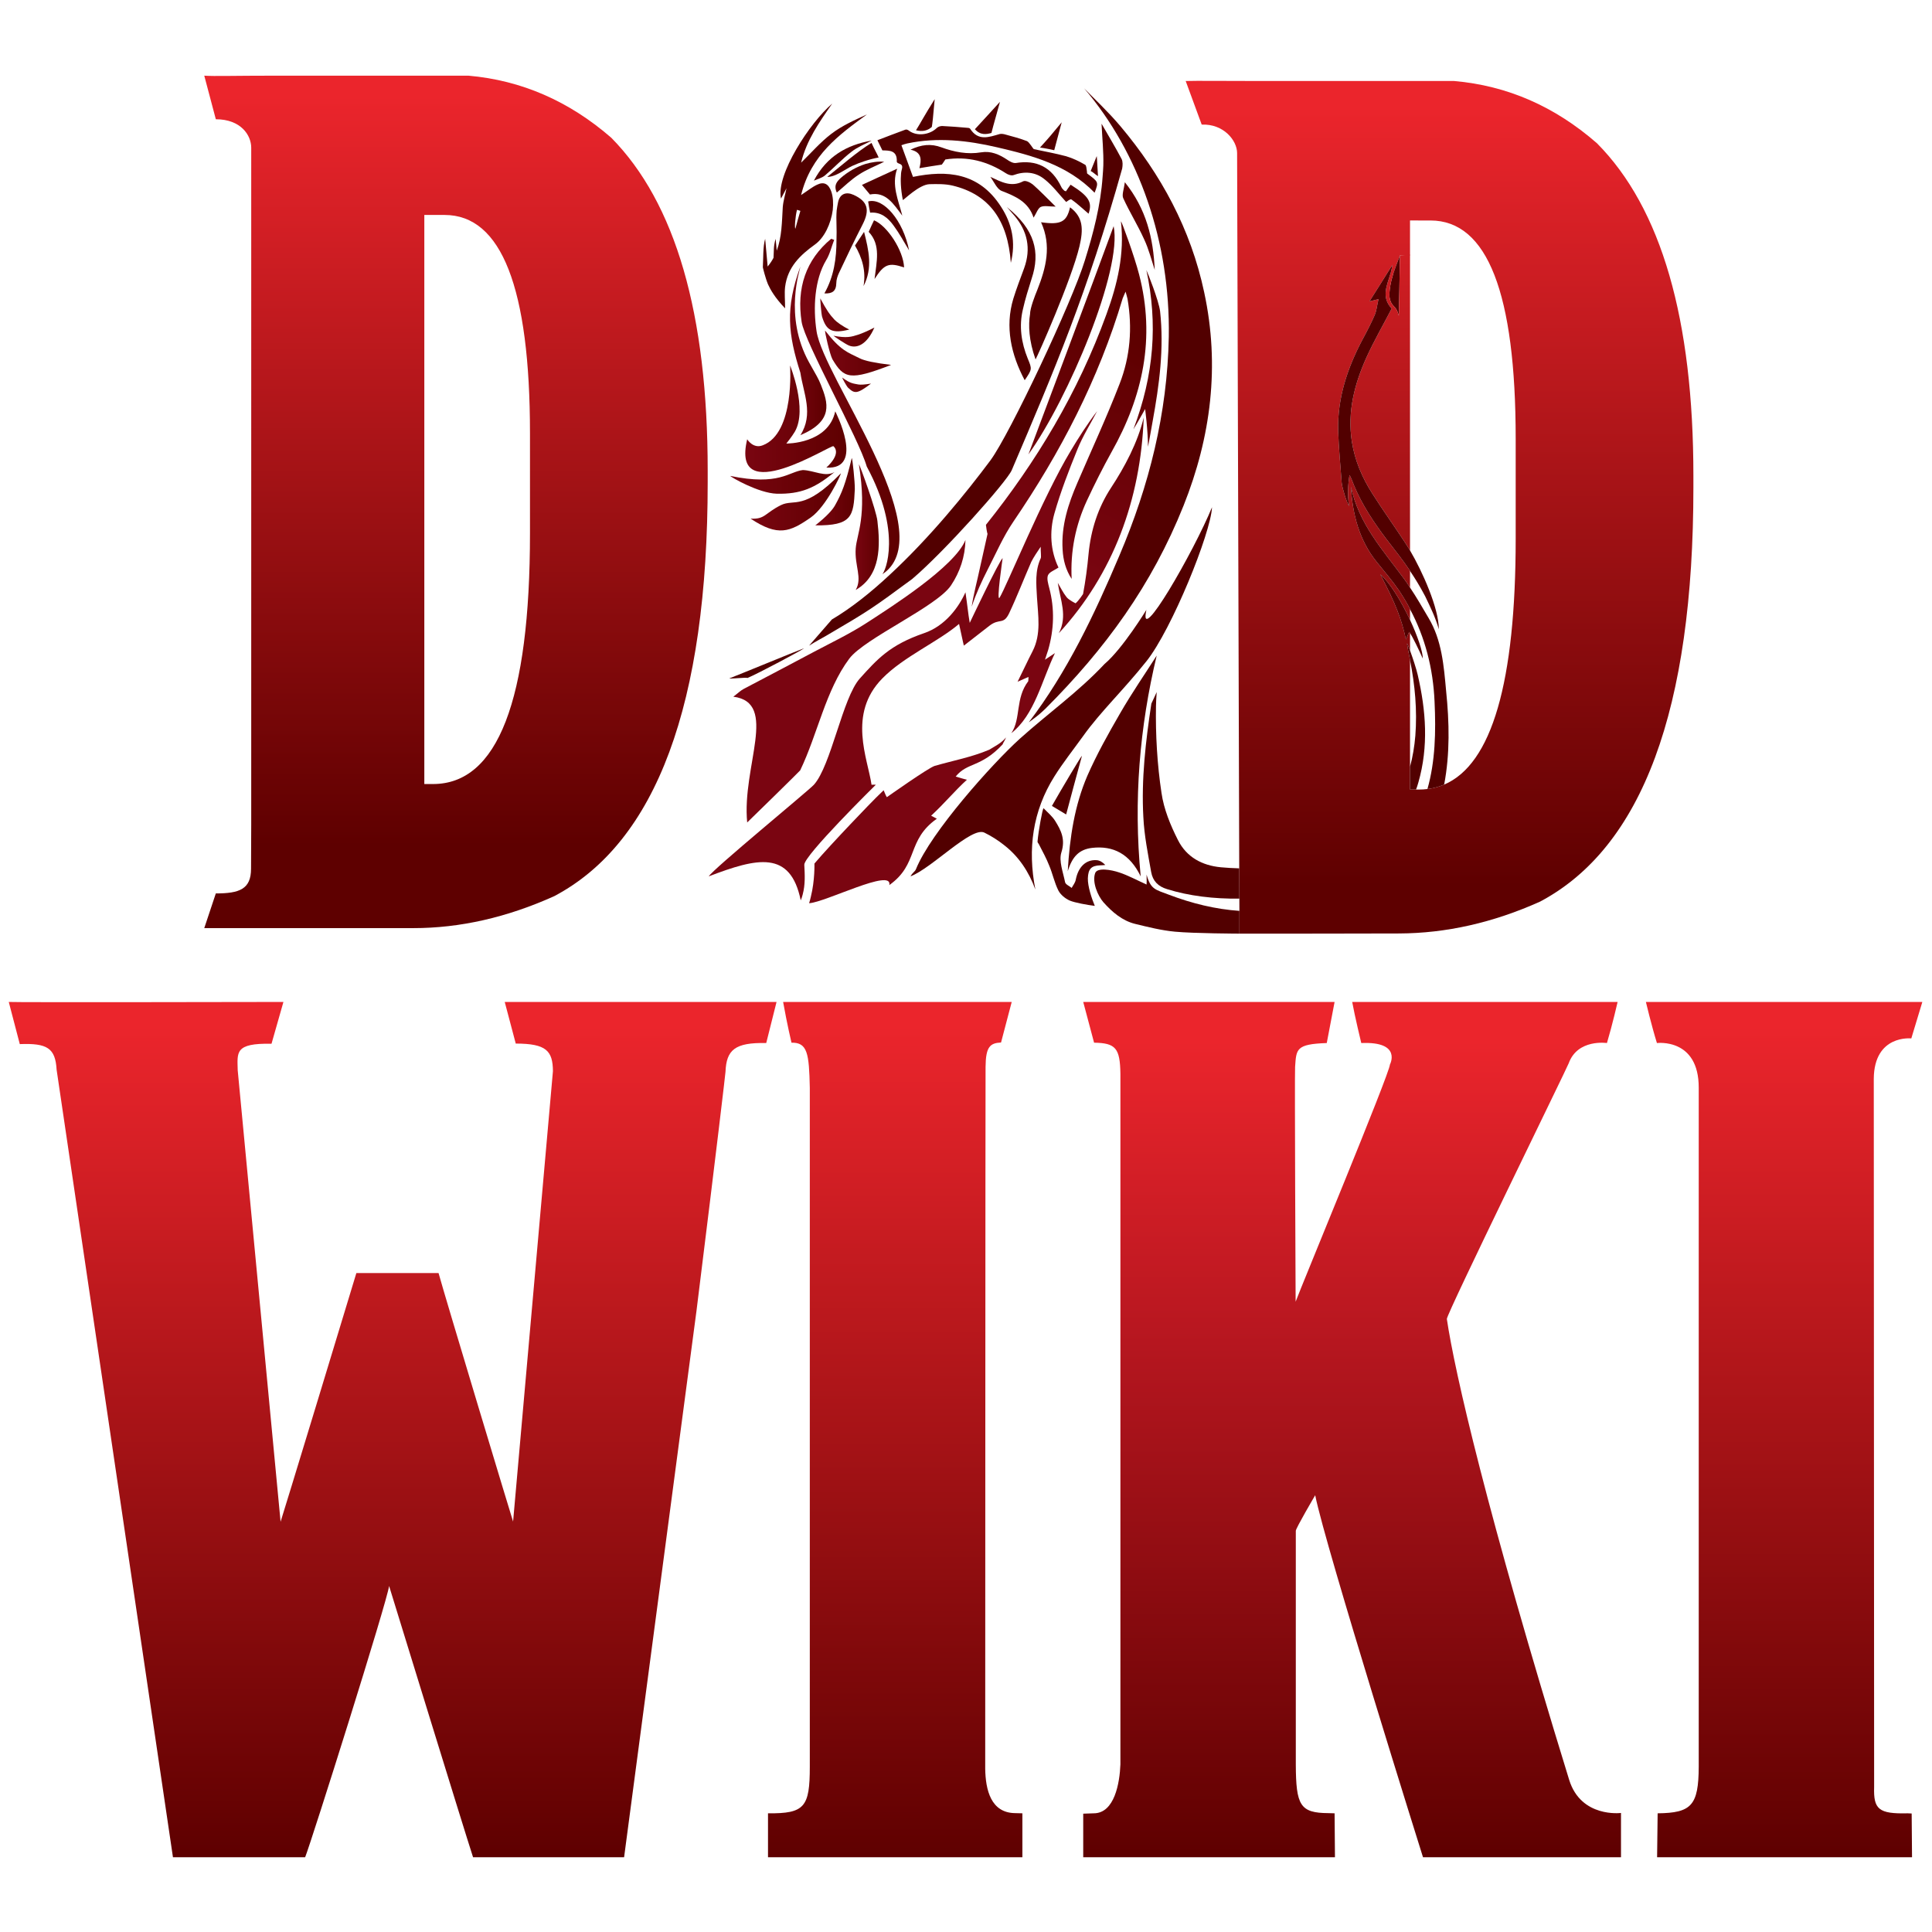<?xml version="1.0" encoding="utf-8"?>
<!-- Generator: Adobe Illustrator 16.0.0, SVG Export Plug-In . SVG Version: 6.00 Build 0)  -->
<!DOCTYPE svg PUBLIC "-//W3C//DTD SVG 1.1//EN" "http://www.w3.org/Graphics/SVG/1.1/DTD/svg11.dtd">
<svg version="1.1" id="Layer_1" xmlns="http://www.w3.org/2000/svg" xmlns:xlink="http://www.w3.org/1999/xlink" x="0px" y="0px"
	 width="1000px" height="1000px" viewBox="0 0 1000 1000" enable-background="new 0 0 1000 1000" xml:space="preserve">
<g id="XMLID_6_">
	<g>
		<linearGradient id="SVGID_1_" gradientUnits="userSpaceOnUse" x1="745.105" y1="55.461" x2="745.105" y2="458.325">
			<stop  offset="0" style="stop-color:#EB252C"/>
			<stop  offset="1" style="stop-color:#5E0000"/>
		</linearGradient>
		<path fill="url(#SVGID_1_)" d="M613.712,41.929c6.63-0.184,17.034,0,38.948,0h99.995c27.53,2.394,52.115,13.167,73.937,32.227
			c33.332,33.608,49.905,91.063,49.905,172.183v5.985c0,114.819-26.426,186.27-79.369,214.354
			c-24.4,10.957-48.708,16.39-73.017,16.481c-8.747,0.092-75.134,0.092-82.593,0.092v-4.512v-7.274l-0.092-22.006L640.322,79.22
			c0-6.445-6.906-15.192-18.323-14.732L613.712,41.929z M724.664,132.164c-1.382,3.407-2.525,6.574-3.446,9.244l-1.392-0.142
			c0.368-1.289,0.694-2.841,0.878-4.13c-4.143,6.722-7.918,12.522-11.877,18.875c1.657-0.46,2.578-0.645,4.695-1.197
			c-0.828,3.499-1.013,6.077-2.025,8.379c-1.934,4.419-4.144,8.655-6.445,12.891c-7.643,14.548-12.799,29.833-12.431,46.683
			c0.276,9.116,1.197,18.139,1.842,27.163c0.276,2.67,2.578,10.22,3.867,12.062c-1.013-5.524-0.553-11.786,0.185-16.113
			c1.196,2.209,1.564,3.499,2.394,5.524c4.235,10.128,10.221,19.06,16.758,27.715c4.604,5.985,8.287,10.589,12.154,16.298v0.092
			v8.471h-0.092c-1.014-1.658-2.118-3.131-3.224-4.696c-10.772-14.64-23.203-28.176-27.254-47.328
			c0.828,14.456,4.327,27.715,13.351,38.948c3.96,4.88,8.011,9.576,11.602,14.825c2.026,3.038,3.96,6.261,5.617,9.484v0.092v5.524
			c-4.42-9.392-10.221-19.06-15.377-23.571c8.011,15.377,11.049,23.295,13.259,33.7c0.461-1.013,1.013-2.302,1.657-3.867
			c0.093,0.092,0.276,0.276,0.461,0.553v9.023c-0.737-2.118-1.382-3.591-1.565-3.591c0.184,1.197,0.921,5.524,1.197,6.629
			c0.092,0.552,0.276,1.197,0.368,1.75c0,0.092,0,0.092,0,0.184v55.246v11.786h3.131h1.381c1.565,0,3.038-0.092,4.512-0.276
			c3.038-0.369,5.893-1.105,8.655-2.302c24.676-10.497,37.015-52.944,37.015-127.341v-51.655
			c0-75.318-14.641-112.978-44.104-112.978H729.82v18.047"/>
		<path fill="#520000" d="M743.438,407.508c-1.491,0.402-3.019,0.693-4.595,0.884c4.051-14.272,4.42-29.649,3.683-45.209
			c-0.736-17.218-4.88-33.24-12.706-47.88v-0.092c-1.657-3.223-3.591-6.446-5.617-9.484c-3.591-5.249-7.642-9.944-11.602-14.825
			c-9.023-11.233-12.522-24.492-13.351-38.948c4.051,19.152,16.481,32.688,27.254,47.328c1.105,1.565,2.21,3.038,3.224,4.696
			c3.406,5.064,6.537,10.497,9.668,15.837c6.905,11.51,7.918,24.769,9.115,37.843c1.657,16.206,2.025,32.411-1.013,48.432
			C746.17,406.666,744.82,407.135,743.438,407.508"/>
		<linearGradient id="SVGID_2_" gradientUnits="userSpaceOnUse" x1="923.457" y1="531.268" x2="923.457" y2="961.328">
			<stop  offset="0" style="stop-color:#EB252C"/>
			<stop  offset="1" style="stop-color:#5E0000"/>
		</linearGradient>
		<path fill="url(#SVGID_2_)" d="M851.913,518.607H995l-5.709,18.876c0,0-19.244-2.118-19.428,20.901l0.184,366.556
			c-0.368,11.509,2.302,13.995,17.311,13.627l2.118,0.092l0.184,22.651c0,0-4.512,0-9.392,0H868.763c-4.604,0-7.273,0-11.049,0
			l0.276-22.743c17.494-0.185,21.178-4.052,21.27-24.124V563.08c0.092-25.965-21.638-23.203-21.638-23.203
			C854.768,530.67,851.913,518.607,851.913,518.607z"/>
		<path fill="#520000" d="M732.582,380.77c1.014-13.167-0.184-26.242-2.762-39.132c0-0.092,0-0.092,0-0.184
			c-0.092-0.553-0.276-1.197-0.368-1.75c-0.276-1.105-1.014-5.433-1.197-6.629c0.184,0,0.828,1.473,1.565,3.591
			c1.381,3.775,3.314,9.668,3.959,12.522c4.328,18.599,5.709,37.199,0.368,55.798c-0.368,1.289-0.736,2.486-1.196,3.683h-3.131
			v-11.786C731.201,391.819,732.122,386.386,732.582,380.77z"/>
		<path fill="#520000" d="M724.664,132.164c-0.276,4.144-0.093,9.944-0.645,31.306c-1.382-5.893-3.775-4.052-4.788-9.484
			c-0.276-3.499,0.421-7.422,1.986-12.578C722.139,138.737,723.282,135.57,724.664,132.164z"/>
		<path fill="#520000" d="M727.702,330.956c-2.21-10.404-5.248-18.323-13.259-33.7c5.156,4.512,10.957,14.18,15.377,23.571
			c3.867,8.287,6.629,16.39,6.629,20.073c-2.209-4.972-5.34-11.325-6.629-13.259c-0.185-0.276-0.368-0.46-0.461-0.553
			C728.715,328.654,728.163,329.943,727.702,330.956z"/>
		<linearGradient id="SVGID_3_" gradientUnits="userSpaceOnUse" x1="714.408" y1="54.967" x2="714.408" y2="458.701">
			<stop  offset="0" style="stop-color:#EB252C"/>
			<stop  offset="1" style="stop-color:#5E0000"/>
		</linearGradient>
		<path fill="url(#SVGID_3_)" d="M729.82,131.833v153.084c-0.829-1.381-1.565-2.578-2.302-3.683
			c-5.617-8.655-11.694-17.034-17.219-25.781c-5.248-8.195-9.023-17.034-10.589-26.886c-2.394-15.653,1.474-30.109,7.734-43.92
			c3.867-8.471,8.563-16.574,12.891-24.953c-5.616-5.985-2.394-11.97-0.46-18.599l1.381,0.184
			c-1.565,5.156-2.302,9.208-2.025,12.707c1.013,5.432,3.406,3.591,4.788,9.484c0.552-21.362,0.368-27.163,0.645-31.306"/>
		<linearGradient id="SVGID_4_" gradientUnits="userSpaceOnUse" x1="699.85" y1="538.947" x2="699.85" y2="961.21">
			<stop  offset="0" style="stop-color:#EB252C"/>
			<stop  offset="0.376" style="stop-color:#B5161F"/>
			<stop  offset="1" style="stop-color:#5E0000"/>
		</linearGradient>
		<path fill="url(#SVGID_4_)" d="M812.229,921.349c6.169,19.705,26.794,17.034,26.794,17.034v22.928c-4.144,0-6.261,0-9.023,0
			h-93.457c0,0-50.55-160.949-55.799-187.376c0,0-10.036,17.034-10.036,18.416v120.896c0.092,21.27,2.21,25.137,16.85,25.229
			l3.223,0.092l0.185,22.743c-2.578,0-4.052,0-8.839,0H571.817c-4.604,0-8.011,0-11.142,0v-22.559l5.433-0.185
			c10.773,0,13.443-15.653,13.812-25.321V555.807c-0.185-13.352-2.486-15.93-13.627-16.113l-5.617-21.086h130.104l-4.051,21.27
			c-16.021,0.553-15.745,3.131-16.39,12.339c-0.276,4.327,0.276,121.54,0.276,121.54c2.762-7.643,48.8-118.502,48.8-122.737
			c0,0,6.445-12.063-14.824-11.142c0,0-3.406-14.087-4.695-21.27h137.285h0.093c0,0-2.671,11.694-5.525,21.27
			c0,0-15.192-2.302-19.796,10.497c-0.921,2.578-63.072,129.367-63.072,132.313C752.932,710.034,769.597,782.958,812.229,921.349z"
			/>
		<path fill="#520000" d="M729.82,284.918c6.354,10.773,14.916,29.833,14.916,40.79c-1.934-6.629-4.327-11.326-7.09-17.126
			c-2.762-5.248-5.34-9.392-7.826-13.075v-0.092c-3.867-5.709-7.551-10.313-12.154-16.298c-6.537-8.655-12.522-17.586-16.758-27.715
			c-0.829-2.026-1.197-3.315-2.394-5.524c-0.737,4.328-1.197,10.589-0.185,16.113c-1.289-1.842-3.591-9.392-3.867-12.062
			c-0.645-9.023-1.565-18.047-1.842-27.163c-0.368-16.85,4.788-32.135,12.431-46.683c2.302-4.235,4.512-8.471,6.445-12.891
			c1.013-2.302,1.197-4.88,2.025-8.379c-2.117,0.552-3.038,0.736-4.695,1.197c3.959-6.353,7.734-12.154,11.877-18.875
			c-0.184,1.289-0.46,2.67-0.828,3.959c-1.934,6.629-5.156,12.614,0.46,18.599c-4.327,8.379-9.023,16.482-12.891,24.953
			c-6.261,13.812-10.128,28.268-7.734,43.92c1.565,9.852,5.341,18.691,10.589,26.886c5.524,8.748,11.602,17.126,17.219,25.781
			C728.255,282.34,728.991,283.537,729.82,284.918z"/>
		<path fill="#520000" d="M591.798,422.94c-1.104-19.612,1.197-39.316,4.144-58.745c1.013-2.026,1.197-2.67,2.762-5.985
			c-0.184,3.314-0.368,4.972-0.368,7.182c-0.276,14.64,0.645,30.569,2.854,45.025c1.197,8.379,4.604,16.666,8.471,24.308
			c4.512,9.023,12.615,13.259,22.283,14.18c3.038,0.276,6.169,0.46,9.483,0.553l0.065,15.671c-13.074,0.184-26.215-1.4-37.356-4.898
			c-4.695-1.381-7.458-4.236-8.286-8.839C594.191,442,592.258,432.516,591.798,422.94z"/>
		<linearGradient id="SVGID_5_" gradientUnits="userSpaceOnUse" x1="540.991" y1="293.291" x2="596.239" y2="180.493">
			<stop  offset="0" style="stop-color:#7A0511"/>
			<stop  offset="1" style="stop-color:#5E0000"/>
		</linearGradient>
		<path fill="url(#SVGID_5_)" d="M594.191,231.238c0-8.379-1.473-19.521-1.473-19.521s-4.052,7.274-6.077,10.497
			c10.681-28.175,12.706-54.786,6.722-82.408c0.553,1.013,6.445,15.837,7.09,21.27c2.117,19.244-0.368,37.935-3.867,57.087
			C596.31,219.544,594.744,228.844,594.191,231.238z"/>
		<linearGradient id="SVGID_6_" gradientUnits="userSpaceOnUse" x1="510.869" y1="278.486" x2="566.101" y2="165.721">
			<stop  offset="0" style="stop-color:#7A0511"/>
			<stop  offset="1" style="stop-color:#5E0000"/>
		</linearGradient>
		<path fill="url(#SVGID_6_)" d="M582.222,94.32c11.142,13.903,14.732,29.004,15.469,45.394c-1.749-5.34-3.13-10.865-5.524-15.929
			c-3.223-7.182-7.458-13.903-10.772-21.178C580.564,100.858,581.762,97.911,582.222,94.32z"/>
		<path fill="#520000" d="M566.845,451.944c1.014-3.039,8.379-1.75,12.431-0.368c4.328,1.381,9.484,4.144,14.18,6.261
			c0.092-1.013,0.092-2.118,0-5.156c2.118,7.642,4.42,7.734,11.51,10.404c11.878,4.512,24.124,7.55,36.554,8.379v11.786
			c0,0-23.571-0.092-33.331-1.013c-6.998-0.645-13.903-2.394-20.717-4.051c-6.63-1.657-11.786-6.077-16.39-11.233
			C568.227,463.638,565.188,456.64,566.845,451.944z"/>
		<path fill="#520000" d="M567.674,80.785c0.185,1.289,0.368,7.09,0.645,10.405c-1.934-1.289-2.578-2.118-3.775-2.67
			C565.648,85.757,566.661,83.271,567.674,80.785z"/>
		<path fill="#520000" d="M565.188,438.87c-6.537,0.829-10.128,4.328-12.522,12.062c1.014-17.679,3.592-34.16,10.129-49.353
			c4.88-11.141,10.865-21.822,16.941-32.319c5.985-10.404,12.799-20.256,18.968-29.925c-8.839,36.923-12.062,74.766-8.286,114.267
			C584.8,442,576.237,437.581,565.188,438.87z"/>
		<path fill="#520000" d="M560.031,391.174c-2.854,10.497-5.708,20.901-8.194,30.385c-1.565-0.92-4.052-2.394-7.366-4.419
			C549.259,408.668,559.755,391.082,560.031,391.174z"/>
		<linearGradient id="SVGID_7_" gradientUnits="userSpaceOnUse" x1="557.938" y1="301.584" x2="613.184" y2="188.79">
			<stop  offset="0" style="stop-color:#7A0511"/>
			<stop  offset="1" style="stop-color:#5E0000"/>
		</linearGradient>
		<path fill="url(#SVGID_7_)" d="M547.509,301.676c1.474,2.486,2.763,5.156,4.512,7.366c1.197,1.565,4.696,3.223,4.696,3.223
			c1.657-1.381,3.867-4.788,3.867-4.788c1.289-6.813,2.21-13.811,2.854-20.809c1.197-12.43,4.88-23.848,11.602-34.16
			c7.09-10.773,13.812-23.387,16.942-36.37c-1.565,42.447-15.745,80.935-43.921,111.596
			C552.665,318.894,548.798,310.515,547.509,301.676z"/>
		<path fill="#520000" d="M538.302,76.365c4.051-4.419,6.261-6.998,11.233-13.075c-2.21,8.195-3.867,14.456-3.867,14.456
			S542.721,77.01,538.302,76.365z"/>
		<path fill="#520000" d="M556.809,455.351c1.289-6.629,5.249-10.497,10.773-10.128c1.565,0.092,3.13,1.013,4.512,2.486
			c-0.921,0.092-1.75,0.184-2.671,0.184c-4.604,0.184-6.169,1.841-6.353,6.722c-0.093,4.235,2.025,10.497,3.591,14.271
			c-3.775-0.46-10.404-1.657-12.982-2.762c-2.303-1.013-4.788-3.039-5.894-5.248c-2.025-4.052-2.946-8.655-4.695-12.799
			c-1.474-3.775-3.407-7.274-5.249-10.865c-0.184-0.553-0.828-1.013-0.828-1.565c0.46-5.524,2.578-17.034,3.13-17.311
			c2.026,2.118,4.42,4.051,5.985,6.538c3.039,4.88,5.433,9.484,3.223,16.39c-1.381,4.419,0.921,10.22,1.934,15.376
			c0.276,1.197,2.21,1.934,3.407,2.947C555.428,458.206,556.532,456.917,556.809,455.351z"/>
		<path fill="#520000" d="M558.742,127.468c-4.144,17.402-21.729,56.995-22.742,58.561c-3.499-9.76-3.775-17.863-2.854-23.387
			c0-3.131,2.578-9.76,3.774-12.615c4.512-11.417,7.459-22.835,1.934-34.989c10.313,1.473,13.26-0.184,15.009-7.734
			C560.769,112.459,560.769,118.721,558.742,127.468z"/>
		<path fill="#520000" d="M604.965,174.334c0.828-49.077-15.377-95.299-43.828-128.63c4.788,4.972,12.246,11.878,18.783,19.612
			c20.901,24.86,36.37,53.036,43.368,85.999c8.194,38.027,3.499,74.858-10.681,110.399c-16.482,41.25-40.514,74.122-71.544,105.151
			c-2.578,2.394-3.223,3.131-8.563,6.998c19.889-26.058,34.068-55.982,46.959-86.459
			C594.744,251.495,604.229,214.02,604.965,174.334z"/>
		<path fill="#520000" d="M593.363,315.671c-4.42,20.165,24.492-30.017,33.976-53.128c-0.645,13.443-20.809,63.165-33.884,79.646
			c-12.338,15.469-23.663,25.966-32.871,38.856c-4.972,6.906-10.313,13.627-14.824,20.809
			c-11.233,17.863-13.996,37.567-9.853,58.561c-3.406-9.3-8.655-17.126-16.113-22.927c-3.223-2.578-6.722-4.788-10.313-6.537
			c-6.629-3.223-27.254,18.507-38.211,22.65c1.105-2.025,2.302-2.394,2.854-3.775c7.642-18.968,39.5-54.601,53.772-67.492
			c14.549-13.075,30.386-24.308,43.829-38.672C581.025,335.836,593.363,315.671,593.363,315.671z"/>
		<linearGradient id="SVGID_8_" gradientUnits="userSpaceOnUse" x1="506.649" y1="276.484" x2="561.849" y2="163.785">
			<stop  offset="0" style="stop-color:#7A0511"/>
			<stop  offset="1" style="stop-color:#5E0000"/>
		</linearGradient>
		<path fill="url(#SVGID_8_)" d="M576.421,117.063c4.604,22.651-23.387,89.13-44.104,118.134
			C534.342,229.856,566.753,143.581,576.421,117.063z"/>
		<path fill="#520000" d="M521.176,107.211c14.455,11.602,17.402,23.295,12.798,37.015c-1.657,5.249-3.314,10.497-4.512,15.837
			c-2.117,8.748-0.828,17.311,2.486,25.505c2.302,5.524,2.302,5.524-1.565,11.233c-6.998-13.167-10.313-27.531-5.893-42.171
			c1.657-5.34,3.683-10.589,5.616-15.837c3.684-10.22,1.657-19.244-5.063-27.162C523.754,110.157,522.465,108.684,521.176,107.211z"
			/>
		<path fill="#520000" d="M534.986,112.644c-2.67-8.195-9.392-11.049-16.481-13.812c-2.485-0.921-3.959-4.696-5.893-7.274
			c5.616,2.578,10.772,5.524,16.942,2.302c1.196-0.645,3.683,0.553,5.063,1.657c3.775,3.315,7.366,7.09,11.786,11.417
			c-3.407,0-5.893-0.645-7.734,0.185C537.196,107.855,536.46,110.342,534.986,112.644z"/>
		<path fill="#520000" d="M513.165,68.815c-2.578,0.737-5.709,1.29-8.563-1.934c4.328-4.696,8.655-9.392,12.982-14.18
			C515.835,59.239,514.361,64.027,513.165,68.815z"/>
		<linearGradient id="SVGID_9_" gradientUnits="userSpaceOnUse" x1="528.285" y1="287.062" x2="583.532" y2="174.267">
			<stop  offset="0" style="stop-color:#7A0511"/>
			<stop  offset="1" style="stop-color:#5E0000"/>
		</linearGradient>
		<path fill="url(#SVGID_9_)" d="M572.738,162.549c5.616-15.377,9.392-31.122,7.458-47.972c0.368-0.092,6.998,18.139,9.392,27.438
			c8.563,32.963,1.934,63.256-14.271,91.984c-4.512,8.103-8.747,16.574-12.707,25.045c-5.893,12.706-8.655,26.242-7.918,40.605
			c-3.039-4.604-4.42-9.76-4.696-15.285c-0.736-12.338,2.946-23.572,7.643-34.437c7.366-17.126,15.192-33.976,21.914-51.378
			c5.433-13.996,6.63-28.82,4.052-43.829c-0.185-1.013-0.553-2.025-1.014-3.775c-0.645,1.565-1.104,2.486-1.473,3.407
			c-12.522,42.079-32.319,80.014-56.535,115.556c-5.34,7.827-9.115,16.666-13.443,25.045c-2.946,5.801-5.708,11.693-8.194,19.06
			c0.921-6.353,3.038-14.18,4.144-19.52c1.289-6.077,2.762-12.062,4.051-18.139c0,0-0.368-0.829-0.828-4.696
			C536.184,239.34,558.006,203.247,572.738,162.549z"/>
		<path fill="#520000" d="M482.319,65.685c-2.118,1.934-4.788,2.578-8.195,1.75c2.578-4.144,3.959-6.998,9.668-16.113
			C483.056,60.16,482.595,64.027,482.319,65.685z"/>
		<path fill="#520000" d="M551.837,104.541c-3.684-3.959-6.998-8.471-11.233-11.786c-4.604-3.775-10.313-4.235-16.021-2.118
			c-1.104,0.368-2.762-0.184-3.867-0.921c-9.668-6.261-19.888-8.931-31.398-7.182c-0.645,1.105-1.841,2.67-1.841,2.67
			c-4.328,0.645-6.629,1.013-11.602,1.842c1.013-3.959,1.565-8.287-4.604-9.576c5.617-2.67,10.589-3.223,16.021-1.197
			c6.537,2.394,13.443,3.775,20.533,2.578c4.973-0.829,9.3,1.013,13.443,3.775c1.289,0.921,3.131,1.934,4.512,1.75
			c10.681-1.75,18.6,2.026,23.571,12.43c0.276,0.645,0.829,1.197,1.381,1.75c0.093,0.184,0.461,0.276,1.014,0.46
			c0.736-1.105,1.564-2.302,2.394-3.407c9.576,5.985,11.325,9.116,9.3,15.008c-2.854-2.394-5.709-5.156-8.84-7.366
			C554.047,102.792,552.297,104.265,551.837,104.541z"/>
		<path fill="#520000" d="M464.364,87.322c-3.039,8.563,0.645,16.298,2.67,24.309c-4.512-5.985-8.471-12.615-16.758-10.958
			c-1.842-2.209-3.315-3.959-4.144-4.972C451.842,93.031,458.011,90.269,464.364,87.322z"/>
		<path fill="#520000" d="M466.574,75.168c2.025,5.524,3.959,10.773,5.985,16.39c17.495-3.591,34.161-2.394,45.578,15.469
			c5.709,8.747,7.734,18.507,5.064,29.004c-1.565-22.19-11.325-35.449-30.109-39.961c-3.867-0.921-8.011-0.829-11.97-0.737
			c-5.433,0.184-13.259,8.195-13.812,8.195c-1.197-6.077-1.197-10.681-0.92-13.812c0.184-2.486,1.841-4.143-1.289-5.156
			c-0.369-0.092-0.921-0.552-0.921-0.829c0.276-5.985-3.775-5.801-7.458-5.893c-0.737-1.565-1.474-2.947-2.578-5.249
			c4.788-1.841,9.576-3.683,14.364-5.433c0.552-0.276,1.381,0,1.934,0.46c3.959,3.039,10.681,2.302,14.456-1.381
			c0.645-0.645,1.841-1.013,2.762-1.013c4.235,0.184,8.563,0.553,12.891,0.921c0.552,0,1.289,0.092,1.565,0.46
			c4.236,6.629,9.853,4.328,15.377,2.762c0.921-0.184,2.025,0,2.946,0.276c3.775,1.013,7.551,2.025,11.142,3.407
			c1.104,0.46,3.223,4.051,3.499,4.144c5.616,1.197,11.233,2.209,16.758,3.683c3.406,1.013,6.722,2.578,9.852,4.42
			c0.645,0.368,0.645,1.934,0.921,3.499c0,0.368,0,0.645,0.093,1.013c5.984,4.419,5.984,4.419,3.867,9.944
			c-14.088-14.456-32.228-19.244-50.366-23.479c-15.376-3.591-30.938-5.34-46.59-2.026C468.6,74.432,467.679,74.8,466.574,75.168z"
			/>
		<path fill="#7A0511" d="M458.471,411.615c0.185,0.276,0.553,1.013,0.553,1.013s21.454-15.193,24.769-16.206
			c9.944-2.854,19.152-4.512,28.267-8.379c2.946-1.841,6.169-3.315,8.655-6.353c-0.46,1.381-1.565,2.854-1.749,3.591
			c-11.325,12.154-18.231,9.116-24.309,16.666c2.302,0.737,4.512,1.289,5.801,1.658c-6.629,6.077-11.786,12.43-18.507,18.599
			c2.947,1.565,0.645,0.369,2.947,1.565c-15.837,11.233-9.208,23.387-24.584,34.344c1.841-9.023-33.055,8.932-41.526,9.392
			c0.368-1.105,0.645-2.21,0.921-3.407c2.118-8.471,1.841-17.126,1.841-17.126c8.839-10.404,30.477-32.779,31.858-34.068
			c2.67-2.578,3.959-3.867,3.959-3.867S457.735,409.866,458.471,411.615z"/>
		<path fill="#520000" d="M449.356,104.265c7.918-2.118,18.139,9.852,21.177,25.321c-2.67-4.419-5.064-8.839-7.918-12.707
			c-2.946-4.144-6.629-7.274-12.246-6.813C449.908,107.855,449.632,106.106,449.356,104.265z"/>
		<path fill="#520000" d="M452.67,144.41c1.013-8.839,3.407-17.586-3.038-24.4c0.92-2.118,1.841-4.052,2.762-5.985
			c6.906,2.854,15.192,15.653,15.561,24.4C460.037,135.754,457.643,136.675,452.67,144.41z"/>
		<path fill="#520000" d="M447.238,120.01c2.394,9.484,4.604,18.691-0.276,28.083c1.381-7.827-0.737-14.732-4.419-20.993
			C444.107,124.706,445.581,122.496,447.238,120.01z"/>
		<linearGradient id="SVGID_10_" gradientUnits="userSpaceOnUse" x1="442.843" y1="272.856" x2="454.868" y2="272.856">
			<stop  offset="0" style="stop-color:#7A0511"/>
			<stop  offset="1" style="stop-color:#5E0000"/>
		</linearGradient>
		<path fill="url(#SVGID_10_)" d="M442.911,305.359c3.591-6.261-0.645-12.43,0-21.454c0.552-7.55,5.985-16.39,1.657-43.552
			c0.46,0.185,9.023,23.848,9.576,29.28C455.617,282.248,456.078,297.809,442.911,305.359z"/>
		<path fill="#520000" d="M580.564,82.351c0.645,1.289,0.553,3.314,0.276,4.88c-18.139,64.638-34.896,103.954-57.18,156.161
			c-2.67,6.077-34.712,41.987-51.47,56.259c-20.625,15.192-22.006,16.206-44.657,29.464c-1.381,0.829-5.248,2.854-8.747,5.064
			l11.786-13.535c10.128-5.985,20.257-14.087,30.017-23.203c20.717-19.152,39.593-42.447,52.023-59.113
			c10.128-13.719,42.355-82.132,48.893-103.494c4.42-14.18,8.194-28.636,9.207-43.46c0.185-1.934,0.276-3.867,0.369-5.801
			c0.184-6.906-0.553-13.72-0.921-21.546C573.935,70.657,577.434,76.365,580.564,82.351z"/>
		<linearGradient id="SVGID_11_" gradientUnits="userSpaceOnUse" x1="435.913" y1="199.16" x2="450.829" y2="199.16">
			<stop  offset="0" style="stop-color:#7A0511"/>
			<stop  offset="1" style="stop-color:#5E0000"/>
		</linearGradient>
		<path fill="url(#SVGID_11_)" d="M444.292,199.011c1.105,0.185,3.315,0.092,6.538-0.46c-7.182,5.432-8.471,5.34-11.878,2.118
			c-0.829-0.829-3.039-4.972-3.039-5.249C440.148,198.551,441.529,198.458,444.292,199.011z"/>
		<path fill="#520000" d="M444.568,90.361c-4.051,2.578-7.55,6.077-11.417,9.3c-0.276-0.552-0.46-1.013-0.552-1.473
			c-0.645-2.578,0.645-4.328,2.578-6.077c3.683-3.223,8.103-5.708,12.614-7.182c3.315-1.013,6.722-1.474,9.852-1.197
			C453.223,85.941,448.619,87.691,444.568,90.361z"/>
		<linearGradient id="SVGID_12_" gradientUnits="userSpaceOnUse" x1="431.401" y1="174.455" x2="452.579" y2="174.455">
			<stop  offset="0" style="stop-color:#7A0511"/>
			<stop  offset="1" style="stop-color:#5E0000"/>
		</linearGradient>
		<path fill="url(#SVGID_12_)" d="M431.401,173.782c6.906,1.289,9.116,0.645,13.075-0.645c1.381-0.46,4.788-1.842,8.103-3.591
			c-3.867,8.839-9.023,10.957-13.167,9.3C437.754,178.202,431.585,174.058,431.401,173.782z"/>
		<path fill="#520000" d="M428.178,91.558c6.169-4.88,15.837-13.351,22.927-17.586c1.657,3.775,2.67,5.156,3.683,7.55
			c-2.118,0.369-4.696,1.013-7.458,1.934c-2.025,0.645-4.143,1.474-6.353,2.486C437.662,87.507,432.414,91.65,428.178,91.558z"/>
		<path fill="#520000" d="M434.255,141.279c-0.737,1.565-1.381,3.499-1.381,5.248c-0.092,4.236-2.118,5.525-6.169,5.341
			c4.972-8.839,6.261-18.139,6.261-27.715c0.092-2.67,0.092-5.432,0-8.103c-0.092-2.302-0.092-4.696,0.092-7.09
			c0.184-1.473,0.46-2.946,0.736-4.328c0.921-4.328,4.144-5.524,8.011-3.775c7.274,3.314,8.563,7.734,4.696,15.285
			C442.266,124.429,438.215,132.808,434.255,141.279z"/>
		<linearGradient id="SVGID_13_" gradientUnits="userSpaceOnUse" x1="427.053" y1="182.736" x2="461.234" y2="182.736">
			<stop  offset="0" style="stop-color:#7A0511"/>
			<stop  offset="1" style="stop-color:#5E0000"/>
		</linearGradient>
		<path fill="url(#SVGID_13_)" d="M427.073,171.112c8.195,10.497,11.51,11.141,17.955,14.364c2.486,1.289,7.918,2.394,16.206,3.407
			c-21.27,8.194-24.4,7.182-30.385-2.947C429.467,183.358,426.797,171.572,427.073,171.112z"/>
		<linearGradient id="SVGID_14_" gradientUnits="userSpaceOnUse" x1="422.009" y1="254.489" x2="442.455" y2="254.489">
			<stop  offset="0" style="stop-color:#7A0511"/>
			<stop  offset="1" style="stop-color:#5E0000"/>
		</linearGradient>
		<path fill="url(#SVGID_14_)" d="M442.45,253.244c-0.645,14.088-1.473,18.876-20.441,18.692c5.801-4.604,8.839-7.919,10.22-10.405
			c3.591-6.445,5.433-11.141,8.655-24.492C441.253,237.499,442.542,249.653,442.45,253.244z"/>
		<path fill="#520000" d="M421.272,93.492c6.63-12.615,17.126-18.507,29.833-20.717c-0.184,0.092-0.276,0.184-0.46,0.276
			c-3.407,1.75-6.906,3.13-9.944,5.524c-4.788,3.683-9.023,8.287-13.719,12.246C425.416,92.11,423.206,92.663,421.272,93.492z"/>
		<linearGradient id="SVGID_15_" gradientUnits="userSpaceOnUse" x1="424.577" y1="162.97" x2="439.596" y2="162.97">
			<stop  offset="0" style="stop-color:#7A0511"/>
			<stop  offset="1" style="stop-color:#5E0000"/>
		</linearGradient>
		<path fill="url(#SVGID_15_)" d="M424.587,154.446c3.315,6.169,4.788,8.287,7.366,11.049c0.92,1.013,4.235,3.499,7.642,5.064
			c-9.3,2.394-11.97,0.184-14.087-6.629C425.048,162.088,424.495,154.722,424.587,154.446z"/>
		<linearGradient id="SVGID_16_" gradientUnits="userSpaceOnUse" x1="414.207" y1="210.429" x2="465.567" y2="210.429">
			<stop  offset="0" style="stop-color:#7A0511"/>
			<stop  offset="1" style="stop-color:#5E0000"/>
		</linearGradient>
		<path fill="url(#SVGID_16_)" d="M422.654,171.48c3.683,23.94,62.428,101.008,36.186,124.119c-0.645,0.552-1.381,1.105-2.21,1.657
			c1.657-1.381,10.405-21.638-8.011-55.798c-4.051-14.364-32.134-64.269-33.7-74.858c-2.67-17.495,2.118-32.042,15.285-43
			c0.552,0.184,1.105,0.368,1.565,0.552c-1.381,3.499-2.21,7.366-4.144,10.497C421.549,144.778,420.812,159.418,422.654,171.48z"/>
		<path fill="#7A0511" d="M546.036,338.046c-6.813,14.18-10.497,31.951-22.559,41.435c5.063-7.55,1.934-17.955,8.747-26.886
			c0-0.737,0.184-1.381,0.092-2.21c-1.657,0.737-3.314,1.473-5.616,2.486c2.854-5.709,5.156-10.773,7.734-15.745
			c4.604-8.932,2.854-18.507,2.302-27.899c-0.368-6.906-1.105-13.719,1.934-20.257c0.368-0.736-0.092-3.683,0-5.985
			c-1.289,1.842-3.959,5.893-4.88,7.827c-3.867,8.839-7.366,17.955-11.51,26.702c-2.946,6.077-4.88,2.302-10.128,6.353
			c-13.259,10.313-13.259,10.313-13.259,10.313s-0.46-1.749-2.486-11.233c-11.049,9.392-28.728,16.942-39.777,28.267
			c-18.047,18.416-7.458,41.526-5.524,54.97c0.92-0.092,2.209,0,2.209,0c-0.645,0.645-37.291,36.738-37.015,41.434
			c0.276,5.156,0.553,10.221-0.829,15.377c-0.276,1.013-0.552,2.025-1.013,3.039c-5.34-26.15-22.559-22.006-47.604-12.431
			c2.21-3.775,51.563-44.289,54.417-47.419c8.932-9.944,14.824-45.025,23.756-54.97c9.023-10.036,15.561-17.402,33.24-23.479
			c11.141-3.775,18.139-13.719,21.454-21.177c1.197,8.195,1.289,10.404,2.21,15.837c0,0,15.284-32.227,17.034-33.516
			c0,0-3.407,23.203-1.565,20.441c3.499-5.617,22.467-52.207,36.738-75.871c4.235-7.09,8.655-13.995,13.72-20.625
			c-3.407,6.538-7.366,12.799-10.129,19.612c-4.42,10.865-8.747,22.006-11.97,33.332c-2.67,9.484-2.025,19.428,2.118,27.991
			c-2.026,1.381-4.604,2.21-5.433,3.959c-0.737,1.75,0.092,4.419,0.645,6.629c2.854,10.773,2.485,21.454-0.553,32.042
			c-0.461,1.473-0.921,2.854-1.657,5.064C542.997,340.072,544.471,339.059,546.036,338.046z"/>
		<linearGradient id="SVGID_17_" gradientUnits="userSpaceOnUse" x1="388.494" y1="259.762" x2="435.269" y2="259.762">
			<stop  offset="0" style="stop-color:#7A0511"/>
			<stop  offset="1" style="stop-color:#5E0000"/>
		</linearGradient>
		<path fill="url(#SVGID_17_)" d="M435.268,244.957c0.092,0.552-7.55,17.218-15.653,22.927c-10.773,7.458-16.85,10.037-31.122,0.553
			c7.55,0.46,7.366-2.854,15.745-6.998C411.144,258.032,416.024,264.753,435.268,244.957z"/>
		<linearGradient id="SVGID_18_" gradientUnits="userSpaceOnUse" x1="408.907" y1="181.608" x2="427.752" y2="181.608">
			<stop  offset="0" style="stop-color:#7A0511"/>
			<stop  offset="1" style="stop-color:#5E0000"/>
		</linearGradient>
		<path fill="url(#SVGID_18_)" d="M424.864,199.103c3.775,9.484,6.721,18.784-10.589,26.15c6.998-10.958,1.565-21.73,0-32.319
			c-6.354-19.889-7.918-33.332,0-54.97c0,1.289-8.839,25.505,4.512,49.629C422.654,194.499,423.575,195.88,424.864,199.103z"/>
		<linearGradient id="SVGID_19_" gradientUnits="userSpaceOnUse" x1="463.351" y1="530.899" x2="463.351" y2="964.27">
			<stop  offset="0" style="stop-color:#EB252C"/>
			<stop  offset="1" style="stop-color:#5E0000"/>
		</linearGradient>
		<path fill="url(#SVGID_19_)" d="M405.343,518.607c0,0,115.003,0,118.318,0l-5.524,20.993c-5.709,0.276-7.918,2.21-8.011,12.615
			c-0.092,8.747-0.184,363.332-0.184,363.332c0.184,10.773,2.854,22.835,15.561,22.928l3.683,0.092v22.743c-2.762,0-4.695,0-9.023,0
			H408.658c-4.604,0-7.734,0-11.141,0v-22.743c18.968,0.185,21.638-3.223,21.638-24.124V563.08
			c-0.368-17.771-1.197-23.571-9.484-23.387C409.671,539.693,407.369,530.025,405.343,518.607z"/>
		<linearGradient id="SVGID_20_" gradientUnits="userSpaceOnUse" x1="385.758" y1="216.747" x2="438.092" y2="216.747">
			<stop  offset="0" style="stop-color:#7A0511"/>
			<stop  offset="1" style="stop-color:#5E0000"/>
		</linearGradient>
		<path fill="url(#SVGID_20_)" d="M394.755,230.501c16.758-6.261,14.18-41.342,14.18-41.342s9.208,22.559,2.486,34.252
			c-1.381,2.394-4.419,6.169-4.419,6.169s21.638,0.276,25.321-16.666c0,0,15.653,30.385-4.604,29.096c0,0,8.103-6.906,3.683-11.049
			c-1.105-1.105-53.404,32.963-44.657-3.591C386.744,227.371,389.783,232.435,394.755,230.501z"/>
		<linearGradient id="SVGID_21_" gradientUnits="userSpaceOnUse" x1="377.997" y1="249.431" x2="431.954" y2="249.431">
			<stop  offset="0" style="stop-color:#7A0511"/>
			<stop  offset="1" style="stop-color:#5E0000"/>
		</linearGradient>
		<path fill="url(#SVGID_21_)" d="M431.954,244.313c-10.128,8.379-17.587,11.51-29.925,11.233
			c-9.392-0.276-23.848-8.655-24.032-9.208c25.321,5.248,30.293-2.21,37.567-3.039C421.365,243.484,427.166,247.167,431.954,244.313
			z"/>
		<path fill="#7A0511" d="M421.457,337.31c9.208-4.88,18.692-9.392,27.439-15.101c11.602-7.55,45.301-28.82,50.826-42.723
			c-0.184,8.655-2.854,16.574-7.458,23.479c-7.366,11.049-44.657,27.347-52.667,37.936c-12.246,16.39-16.39,39.041-25.413,57.824
			c-0.092,0.276-27.162,26.794-27.438,26.979c-2.854-28.912,16.39-62.06-7.182-65.098c2.21-1.658,3.591-3.039,5.249-3.959
			C397.057,350.2,409.21,343.847,421.457,337.31z"/>
		<linearGradient id="SVGID_22_" gradientUnits="userSpaceOnUse" x1="203.236" y1="531.276" x2="203.236" y2="961.202">
			<stop  offset="0" style="stop-color:#EB252C"/>
			<stop  offset="1" style="stop-color:#5E0000"/>
		</linearGradient>
		<path fill="url(#SVGID_22_)" d="M201.395,820.894c-0.829,7.459-40.145,132.13-43.46,140.417H89.522L29.304,553.688
			c-0.645-11.233-4.88-13.812-19.06-13.259l-5.708-21.822c2.486,0.276,142.166,0,142.166,0l-6.169,21.638
			c-19.152-0.368-17.679,4.42-17.495,13.72l22.19,233.689c0.184-0.184,36.094-118.226,39.225-128.723h42.539
			c3.223,11.878,38.488,128.631,38.58,128.631l20.625-233.138c-0.092-10.496-3.407-14.271-19.244-14.271l-5.708-21.546
			c3.039,0,137.009,0,140.692,0l-5.34,21.27c-16.297-0.368-20.625,3.591-21.085,14.917c0,0.552-4.235,37.015-15.008,123.658
			l-37.475,282.858h-78.173C239.791,945.749,203.696,828.26,201.395,820.894z"/>
		<path fill="#520000" d="M411.697,118.352c0.829-3.039,1.657-6.169,2.578-9.208c-0.645-0.184-1.197-0.368-1.75-0.552
			C411.697,111.723,411.144,118.168,411.697,118.352z M414.643,100.95c3.499-2.302,5.709-4.144,8.287-5.34
			c3.591-1.75,5.985-0.368,7.366,3.591c0.921,2.762,1.105,6.077,0.737,9.484c-0.921,7.09-4.328,14.364-9.208,17.863
			c-7.55,5.433-14.18,11.602-15.469,22.006c-0.369,3.315,0,6.629,0,11.049c-5.525-5.801-7.643-9.853-8.839-12.431
			c-1.381-3.314-2.67-8.655-2.67-8.839c0.276-4.327,0-10.588,1.197-14.732c0.276,3.591,1.013,10.681,1.289,14.364
			c1.197-1.473,2.209-2.946,3.038-4.512c0.276-4.328-0.092-5.708,1.105-9.852c0.276,3.591,0.276,2.578,0.553,6.169
			c2.67-7.09,2.67-14.824,3.13-22.559c0.276-3.315,1.289-6.538,1.934-9.76c-0.92,1.75-1.934,3.499-2.854,5.341
			c-2.67-12.338,14.916-39.317,26.518-49.169c-6.629,9.484-13.259,18.875-16.113,30.569c5.156-4.972,9.944-10.589,15.653-14.917
			c5.525-4.235,11.97-7.09,18.416-10.036C434.255,69.828,419.799,80.141,414.643,100.95z"/>
		<path fill="#520000" d="M377.537,351.121c4.88-1.842,33.607-13.72,38.58-15.561c0.092,0.368-24.4,13.443-29.28,15.377
			C386.652,350.477,377.721,351.489,377.537,351.121z"/>
		<linearGradient id="SVGID_23_" gradientUnits="userSpaceOnUse" x1="236.015" y1="49.705" x2="236.015" y2="437.578">
			<stop  offset="0" style="stop-color:#EB252C"/>
			<stop  offset="1" style="stop-color:#5E0000"/>
		</linearGradient>
		<path fill="url(#SVGID_23_)" d="M130.036,76.458c0-6.445-5.341-14.732-18.323-14.732l-5.985-22.559c5.524,0.369,14.824,0,36.646,0
			H242.46c27.439,2.394,52.115,13.167,73.938,32.135c33.239,33.7,49.905,91.063,49.905,172.274v5.985
			c0,114.819-26.518,186.27-79.37,214.261c-24.493,11.049-48.801,16.574-73.017,16.574c-6.906,0-103.586,0-108.189,0l5.985-17.955
			c12.246,0,18.231-2.209,18.231-12.798c0-2.578,0.092-23.019,0.092-23.019V76.458z M274.319,275.987v-51.655
			c0-75.318-14.732-113.07-44.196-113.07h-10.497v294.552h4.512C257.561,405.814,274.319,362.539,274.319,275.987z"/>
	</g>
	<g>
	</g>
</g>
<g>
</g>
<g>
</g>
<g>
</g>
<g>
</g>
<g>
</g>
<g>
</g>
</svg>
